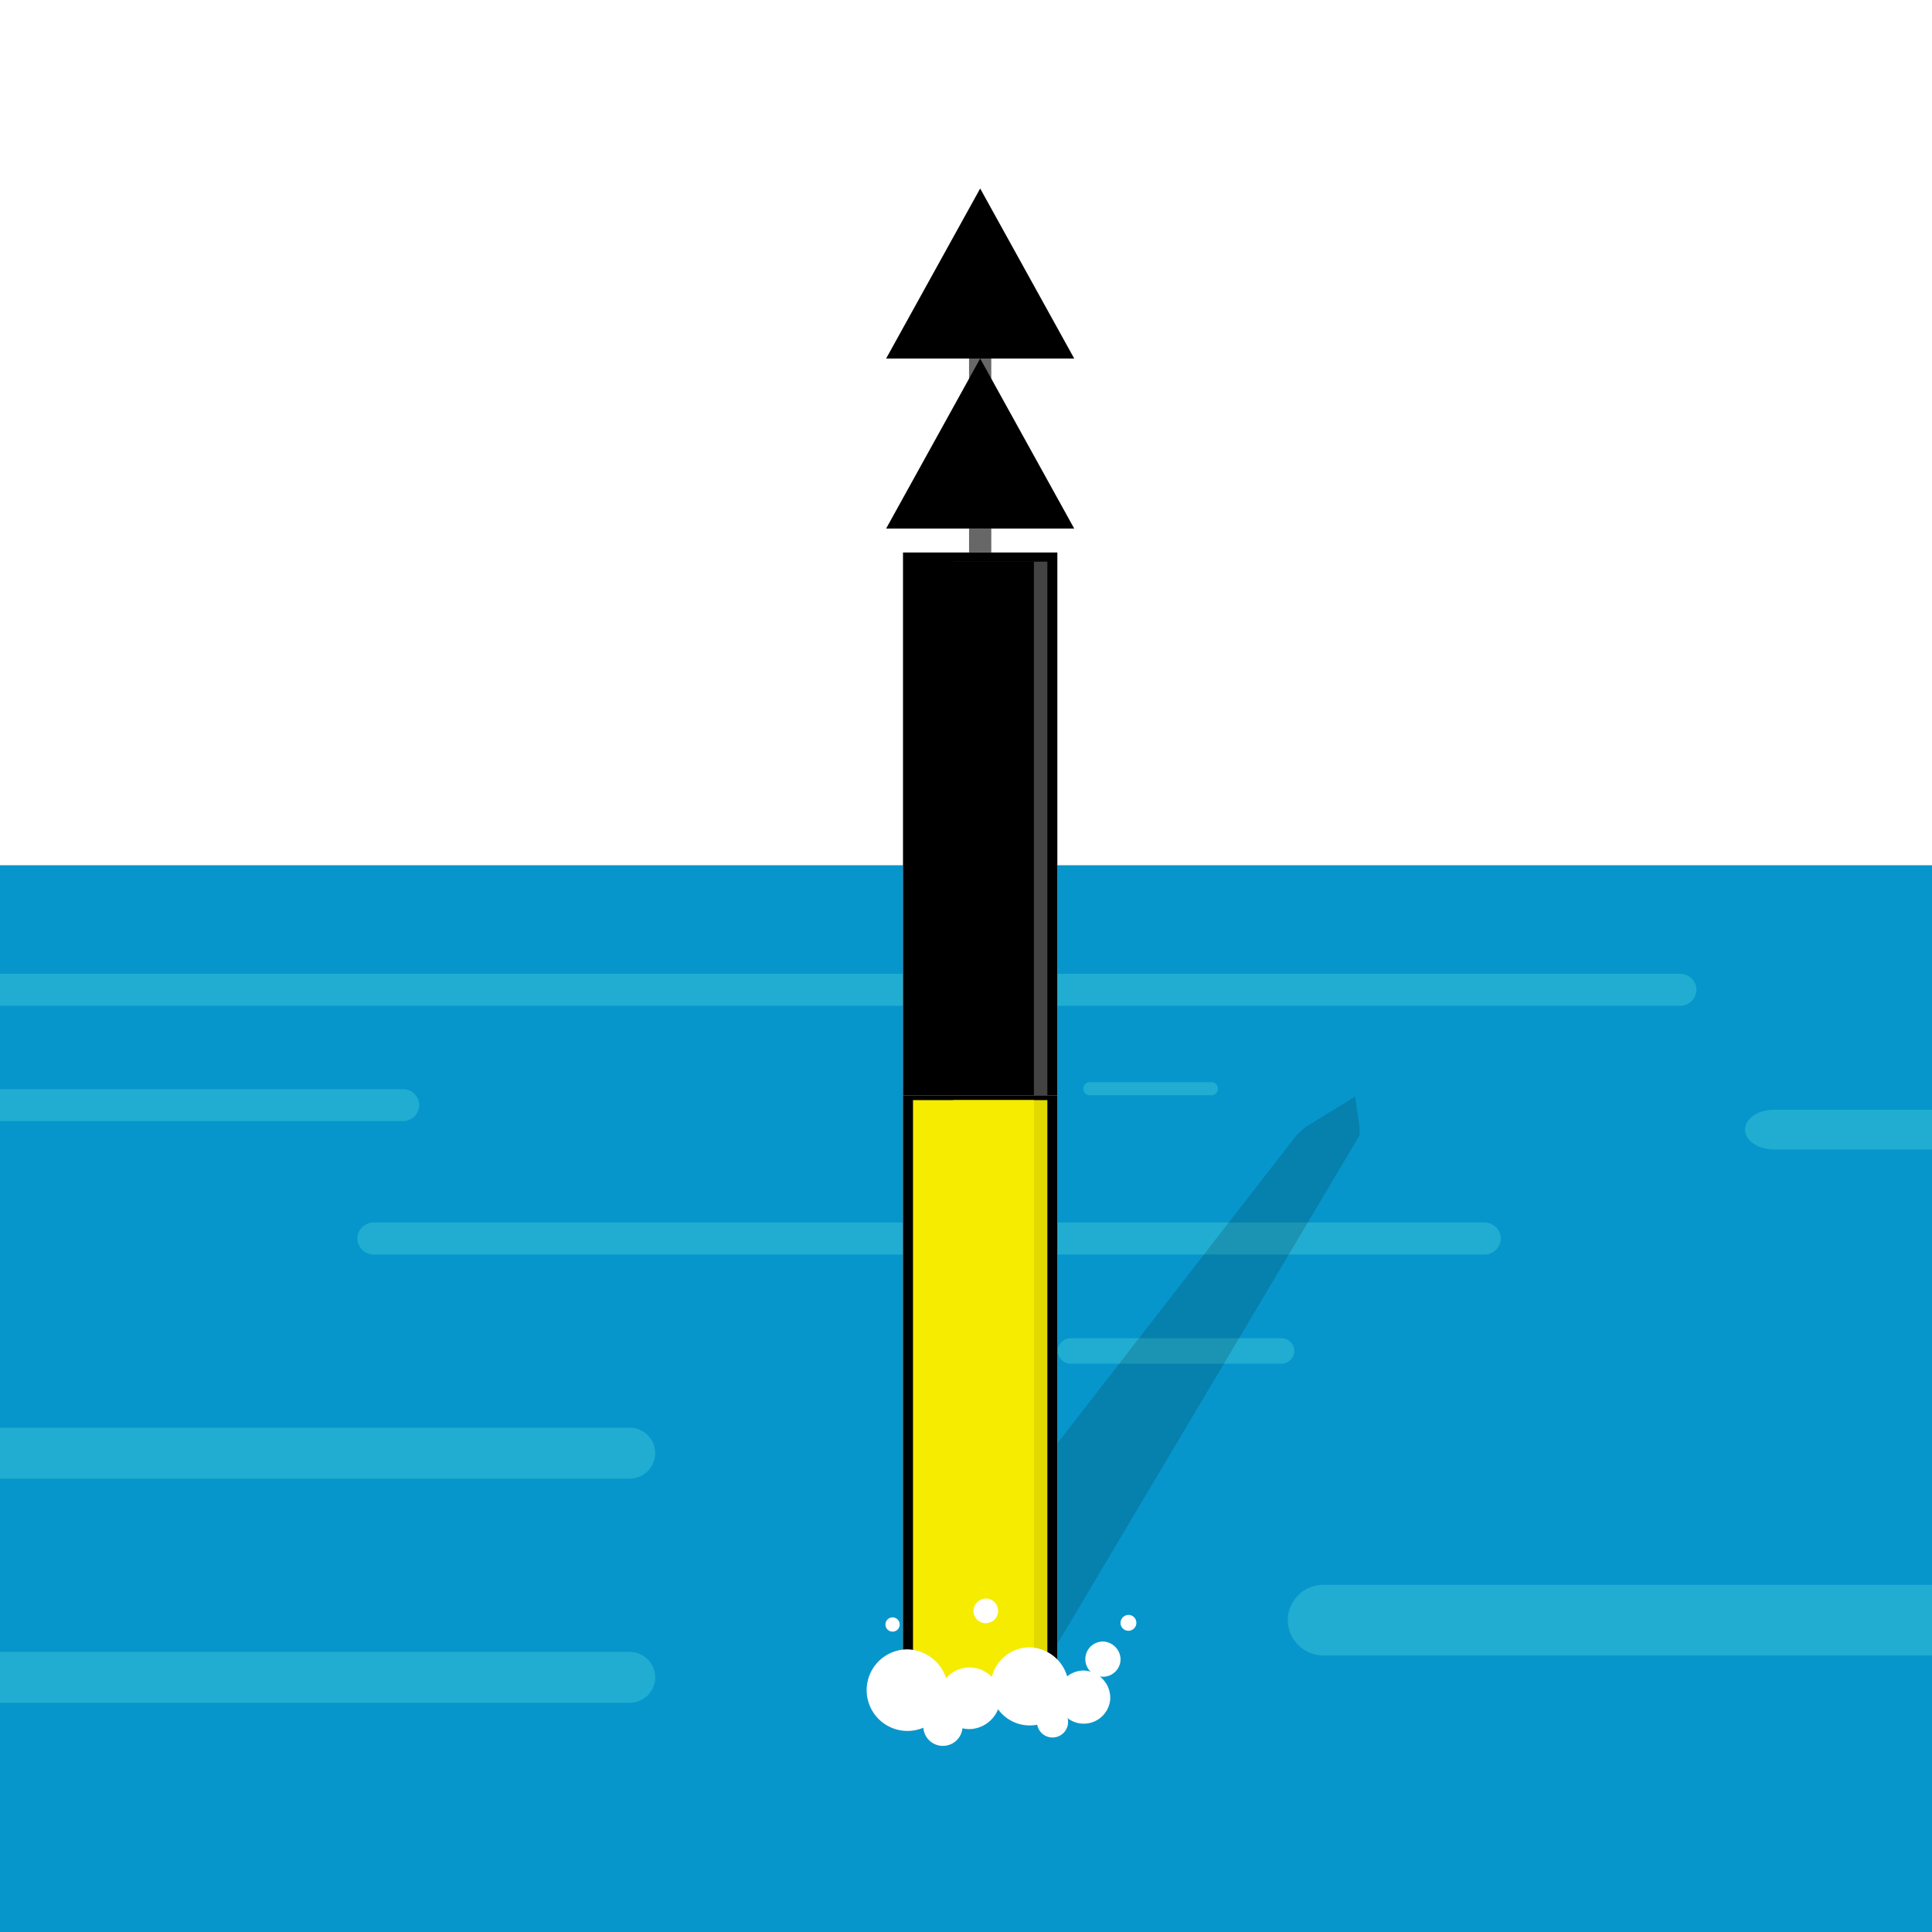 <svg xmlns="http://www.w3.org/2000/svg" xmlns:xlink="http://www.w3.org/1999/xlink" width="184" height="184" viewBox="0 0 184 184"><rect x="0" y="0" width="184" height="184" fill="#333333" stroke="none"/><defs><clipPath id="b"><rect width="184" height="184"/></clipPath></defs><g id="a" clip-path="url(#b)"><rect width="184" height="184" fill="#fff"/><path d="M373.5,0H.4C.18,0,0,.712,0,1.59V112.005c0,.878.18,1.59.4,1.59H373.5c.223,0,.4-.712.4-1.59V1.59C373.907.712,373.726,0,373.5,0Z" transform="translate(-80.936 82.405)" fill="#0796cb"/><path d="M152.514,290.169H360.582a1.552,1.552,0,0,0,1.524-1.525h0a1.552,1.552,0,0,0-1.524-1.524H152.514a1.552,1.552,0,0,0-1.524,1.524h0A1.552,1.552,0,0,0,152.514,290.169Z" transform="translate(-200.537 -194.378)" fill="rgba(67,204,218,0.42)"/><path d="M183.634,292.979H281.59a1.552,1.552,0,0,0,1.524-1.524h0a1.552,1.552,0,0,0-1.524-1.525H183.634a1.552,1.552,0,0,0-1.524,1.525h0A1.552,1.552,0,0,0,183.634,292.979Z" transform="translate(-243.187 -186.204)" fill="rgba(67,204,218,0.42)"/><path d="M156.094,296.089H261.946a1.552,1.552,0,0,0,1.525-1.524h0a1.552,1.552,0,0,0-1.525-1.525H156.094a1.552,1.552,0,0,0-1.524,1.525h0A1.552,1.552,0,0,0,156.094,296.089Z" transform="translate(-120.536 -176.612)" fill="rgba(67,204,218,0.42)"/><path d="M178.783,303.027h71.18a2.436,2.436,0,0,0,2.424-2.423h0a2.436,2.436,0,0,0-2.424-2.424h-71.18a2.436,2.436,0,0,0-2.423,2.424h0A2.436,2.436,0,0,0,178.783,303.027Z" transform="translate(-189.983 -162.206)" fill="rgba(67,204,218,0.42)"/><path d="M163.275,291.011h11.57a.618.618,0,0,0,.625-.625h0a.618.618,0,0,0-.625-.625h-11.57a.618.618,0,0,0-.625.625h0A.617.617,0,0,0,163.275,291.011Z" transform="translate(-59.478 -186.699)" fill="rgba(67,204,218,0.42)"/><path d="M162,298.423h20.091a1.218,1.218,0,0,0,1.212-1.212h0A1.218,1.218,0,0,0,182.093,296H162a1.218,1.218,0,0,0-1.212,1.212h0A1.218,1.218,0,0,0,162,298.423Z" transform="translate(-60.042 -168.548)" fill="rgba(67,204,218,0.42)"/><path d="M225.058,308.313h135.4a3.387,3.387,0,0,0,3.362-3.362h0a3.387,3.387,0,0,0-3.362-3.362h-135.4a3.387,3.387,0,0,0-3.362,3.362h0A3.387,3.387,0,0,0,225.058,308.313Z" transform="translate(-99.049 -150.656)" fill="rgba(67,204,218,0.42)"/><path d="M205.083,304.9h171.6a2.436,2.436,0,0,0,2.423-2.423h0a2.436,2.436,0,0,0-2.423-2.423h-171.6a2.436,2.436,0,0,0-2.424,2.423h0A2.436,2.436,0,0,0,205.083,304.9Z" transform="translate(-316.702 -142.731)" fill="rgba(67,204,218,0.42)"/><path d="M279.636,292.462h93.109c1.525,0,2.736-.864,2.736-1.891h0c0-1.054-1.251-1.891-2.736-1.891H279.636c-1.525,0-2.736.865-2.736,1.891h0C276.9,291.624,278.151,292.462,279.636,292.462Z" transform="translate(-110.707 -182.989)" fill="rgba(67,204,218,0.42)"/><rect width="2.118" height="2.28" transform="translate(92.291 50.339)" fill="#676767"/><path d="M65.075,16.291l-.427-2.952-4.775,2.952-.807.737L21.552,65.367h14.8L65.075,17.029Z" transform="translate(64.414 91.087)" fill="rgba(0,0,0,0.15)"/><g transform="translate(-11352.959 8503.144)"><g transform="translate(11438.959 -8450.525)" fill="#fff" stroke="#000" stroke-width="1"><rect width="14.7" height="109.382" stroke="none"/><rect x="0.5" y="0.5" width="13.7" height="108.382" fill="none"/></g><path d="M0,0H8.957V108.622H0Z" transform="translate(11443.751 -8449.652)" fill="#434343"/><rect width="11.516" height="108.622" transform="translate(11439.912 -8449.652)"/></g><g transform="translate(-11352.959 8554.837)"><g transform="translate(11438.959 -8450.525)" fill="#fff" stroke="#000" stroke-width="1"><rect width="14.7" height="57.688" stroke="none"/><rect x="0.5" y="0.5" width="13.7" height="56.688" fill="none"/></g><rect width="8.957" height="57.341" transform="translate(11443.751 -8450.064)" fill="#e2d900"/><rect width="11.516" height="57.341" transform="translate(11439.912 -8450.064)" fill="#f5ec00"/></g><path d="M147.851,297.949a2.53,2.53,0,1,1-2.539-2.679A2.621,2.621,0,0,1,147.851,297.949Z" transform="translate(-42.111 -136.171)" fill="#fff"/><path d="M151.643,298.435a3.717,3.717,0,1,1-3.711-3.915A3.816,3.816,0,0,1,151.643,298.435Z" transform="translate(-49.864 -137.627)" fill="#fff"/><path d="M151.83,298.2a2.934,2.934,0,1,0-2.93,3.091A3.013,3.013,0,0,0,151.83,298.2Z" transform="translate(-56.56 -136.614)" fill="#fff"/><path d="M155.507,298.722a3.884,3.884,0,1,1-3.879-4.092A3.981,3.981,0,0,1,155.507,298.722Z" transform="translate(-65.205 -137.547)" fill="#fff"/><path d="M145.8,296.1a1.677,1.677,0,1,1-1.674-1.766A1.727,1.727,0,0,1,145.8,296.1Z" transform="translate(-39.083 -137.998)" fill="#fff"/><path d="M141.91,294.265a.755.755,0,1,0,.753-.795A.772.772,0,0,0,141.91,294.265Z" transform="translate(-35.194 -139.669)" fill="#fff"/><path d="M146.1,294.116a1.174,1.174,0,1,0,1.172-1.236A1.213,1.213,0,0,0,146.1,294.116Z" transform="translate(-53.389 -140.64)" fill="#fff"/><path d="M150.354,294.3a.668.668,0,0,1-.642.677.678.678,0,1,1,.642-.677Z" transform="translate(-64.67 -139.585)" fill="#fff"/><path d="M144.24,297.99a1.481,1.481,0,1,0,1.479-1.56A1.531,1.531,0,0,0,144.24,297.99Z" transform="translate(-45.478 -133.916)" fill="#fff"/><path d="M147.26,298.452a1.872,1.872,0,1,0,1.87-1.972A1.923,1.923,0,0,0,147.26,298.452Z" transform="translate(-59.329 -133.95)" fill="#fff"/><g transform="translate(-1.573 1.721)"><rect width="2.118" height="7.28" transform="translate(93.863 30.339)" fill="#676767"/><g transform="translate(85.966 32.425)"><path d="M 17.066 15.693 L 0.848 15.693 L 8.957 1.033 L 17.066 15.693 Z" stroke="none"/><path d="M 8.957 2.066 L 1.696 15.193 L 16.218 15.193 L 8.957 2.066 M 8.957 1.9073486328125e-06 L 17.914 16.193 L 3.814697265625e-06 16.193 L 8.957 1.9073486328125e-06 Z" stroke="none" fill="#000"/></g><g transform="translate(85.966 16.231)"><path d="M 17.066 15.693 L 0.848 15.693 L 8.957 1.033 L 17.066 15.693 Z" stroke="none"/><path d="M 8.957 2.066 L 1.696 15.193 L 16.218 15.193 L 8.957 2.066 M 8.957 1.9073486328125e-06 L 17.914 16.193 L 3.814697265625e-06 16.193 L 8.957 1.9073486328125e-06 Z" stroke="none" fill="#000"/></g></g></g></svg>